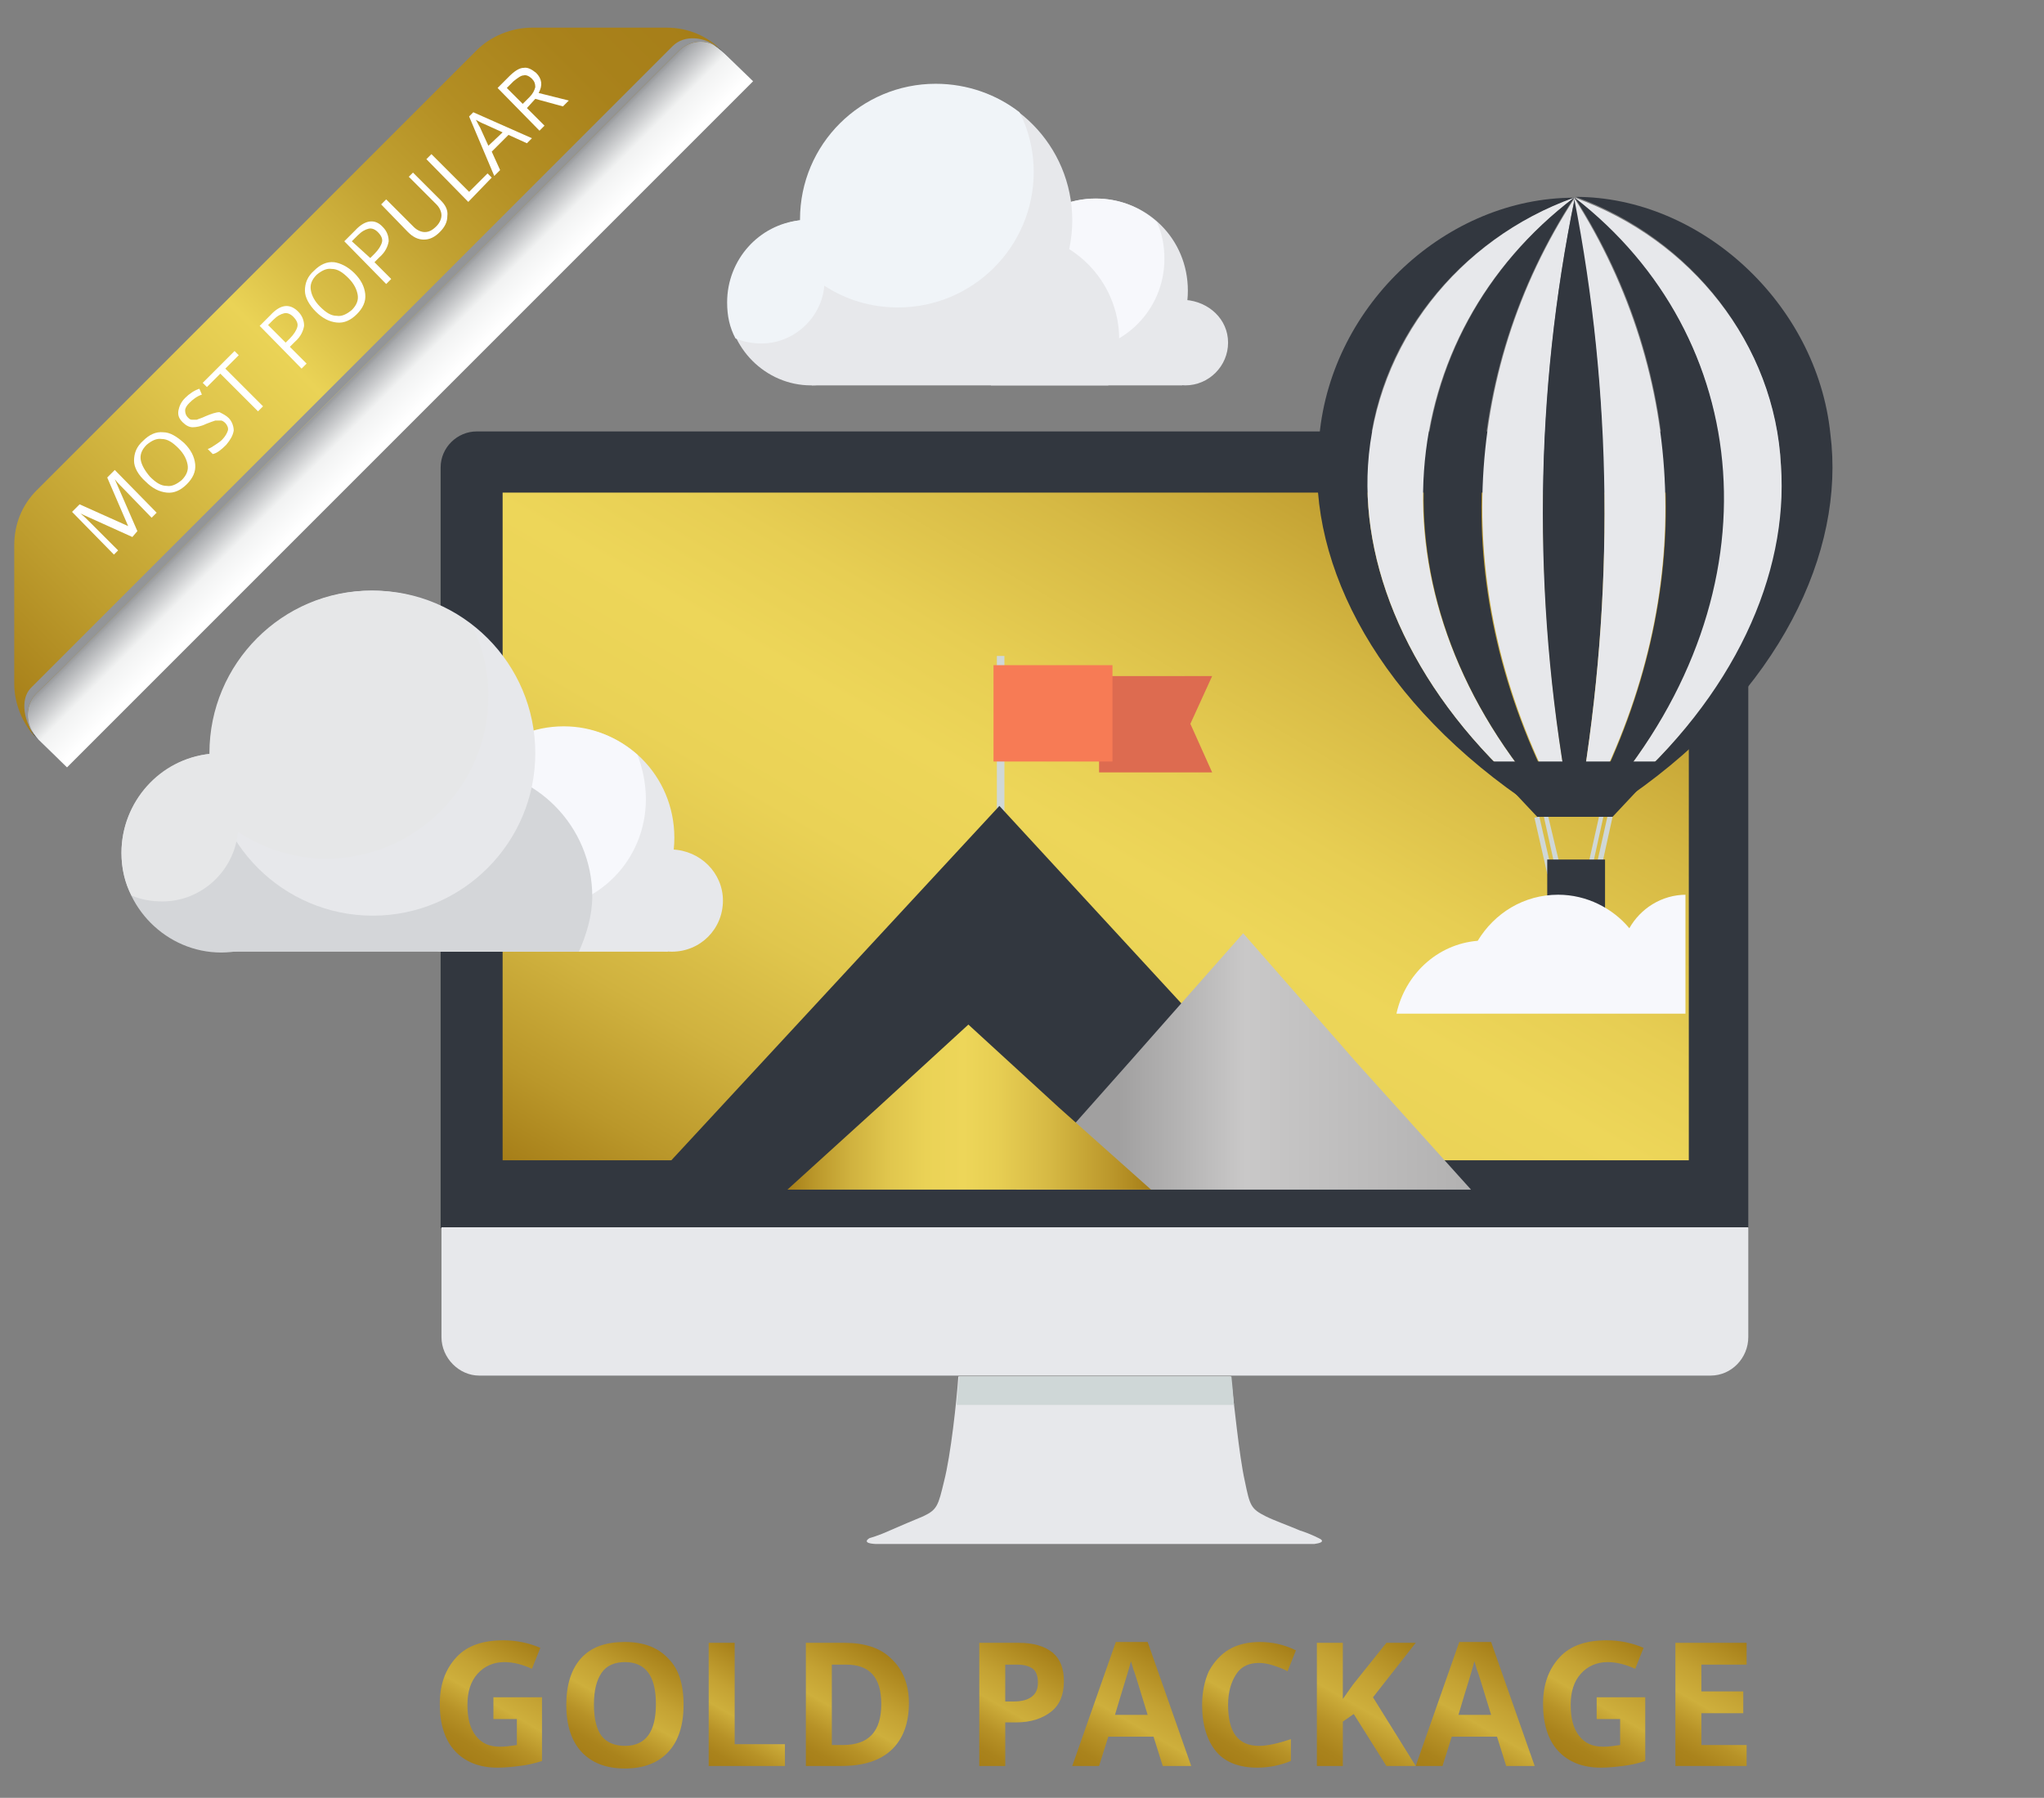 <?xml version="1.0" encoding="utf-8"?>
<!-- Generator: Adobe Illustrator 24.1.3, SVG Export Plug-In . SVG Version: 6.00 Build 0)  -->
<svg version="1.1" id="Layer_1" xmlns="http://www.w3.org/2000/svg" xmlns:xlink="http://www.w3.org/1999/xlink" x="0px" y="0px"
	 viewBox="0 0 244 214.6" style="enable-background:new 0 0 244 214.6;" xml:space="preserve">
<rect x="0" y="0" width="244" height="214.6" fill="#808080" stroke="none"/>
<style type="text/css">
	.st0{fill:url(#SVGID_1_);}
	.st1{fill:#E7E8EB;}
	.st2{fill:#F7F8FC;}
	.st3{fill:#F0F4F8;}
	.st4{fill:#CFD7D7;}
	.st5{fill:#32373F;}
	.st6{fill:url(#SVGID_2_);}
	.st7{fill:#BCC0C1;}
	.st8{fill:#F77B55;}
	.st9{fill:#8E8E8E;}
	.st10{fill:#727272;}
	.st11{fill:#A5A5A5;}
	.st12{fill:url(#SVGID_3_);}
	.st13{fill:#DD6B50;}
	.st14{fill:url(#SVGID_4_);}
	.st15{fill:url(#SVGID_5_);}
	.st16{fill:#D4D6D9;}
	.st17{fill:#E6E7E8;}
	.st18{fill:url(#SVGID_6_);}
	.st19{fill:url(#SVGID_7_);}
	.st20{fill:#939598;}
	.st21{fill:url(#SVGID_8_);}
	.st22{fill:url(#SVGID_9_);}
	.st23{fill:url(#SVGID_10_);}
	.st24{fill:url(#SVGID_11_);}
	.st25{fill:url(#SVGID_12_);}
	.st26{fill:url(#SVGID_13_);}
	.st27{fill:url(#SVGID_14_);}
	.st28{fill:url(#SVGID_15_);}
	.st29{fill:url(#SVGID_16_);}
	.st30{fill:url(#SVGID_17_);}
	.st31{fill:url(#SVGID_18_);}
	.st32{fill:#4C4E51;}
	.st33{fill:#4A515B;}
	.st34{fill:url(#SVGID_19_);}
	.st35{fill:url(#SVGID_20_);}
	.st36{fill:url(#SVGID_21_);}
	.st37{fill:url(#SVGID_22_);}
	.st38{fill:url(#SVGID_23_);}
	.st39{fill:url(#SVGID_24_);}
	.st40{fill:url(#SVGID_25_);}
	.st41{fill:url(#SVGID_26_);}
	.st42{fill:url(#SVGID_27_);}
	.st43{fill:url(#SVGID_28_);}
	.st44{fill:url(#SVGID_29_);}
	.st45{fill:url(#SVGID_30_);}
	.st46{fill:url(#SVGID_31_);}
	.st47{fill:url(#SVGID_32_);}
	.st48{fill:url(#SVGID_33_);}
	.st49{fill:url(#SVGID_34_);}
	.st50{fill:url(#SVGID_35_);}
	.st51{fill:url(#SVGID_36_);}
	.st52{fill:#DBDBDB;}
	.st53{fill:#252E3C;}
	.st54{fill:#FFFFFF;}
	.st55{fill:url(#SVGID_37_);}
</style>
<g>
	<path class="st5" d="M208.7,146.5V55.8c0-2.3-1.9-4.3-4.3-4.3H56.9c-2.3,0-4.3,1.9-4.3,4.3v90.8h156.1L208.7,146.5L208.7,146.5z"/>
	<path class="st1" d="M52.7,146.5v13.1c0,2.5,2.1,4.6,4.5,4.6h147c2.5,0,4.5-2.1,4.5-4.6v-13.1H52.7z"/>
	<path class="st1" d="M157.6,183.7c0,0-1.1-0.6-2.4-1c-1.4-0.6-3.1-1.2-4.1-1.7c-1.8-0.9-1.9-1.3-2.5-4.2c-0.7-3.1-1.3-9.6-1.7-12.5
		h-32.5c-0.2,2.9-0.9,9.4-1.7,12.5c-0.7,2.9-0.8,3.4-2.5,4.2c-1,0.4-2.6,1.1-4,1.7l0,0c-1.3,0.6-2.4,0.9-2.4,0.9s-1.1,0.6,0.7,0.7
		h52.4C158.4,184.1,157.6,183.7,157.6,183.7z"/>
	<path class="st4" d="M147.3,167.7c-0.1-1.3-0.2-2.5-0.3-3.4h-32.5c-0.1,0.9-0.2,2.1-0.3,3.4H147.3z"/>
	<linearGradient id="SVGID_1_" gradientUnits="userSpaceOnUse" x1="95.844" y1="159.195" x2="165.756" y2="38.105">
		<stop  offset="0" style="stop-color:#A67E18"/>
		<stop  offset="7.360638e-02" style="stop-color:#BA972A"/>
		<stop  offset="0.175" style="stop-color:#D0B23F"/>
		<stop  offset="0.278" style="stop-color:#E0C64D"/>
		<stop  offset="0.381" style="stop-color:#EAD256"/>
		<stop  offset="0.486" style="stop-color:#EDD659"/>
		<stop  offset="0.579" style="stop-color:#E7CE53"/>
		<stop  offset="0.72" style="stop-color:#D6B944"/>
		<stop  offset="0.891" style="stop-color:#BB972B"/>
		<stop  offset="1" style="stop-color:#A67E18"/>
	</linearGradient>
	<rect x="60" y="58.8" class="st0" width="141.6" height="79.7"/>
</g>
<g>
	<g>
		
			<rect x="183.9" y="97.4" transform="matrix(0.975 -0.223 0.223 0.975 -17.853 43.65)" class="st4" width="0.6" height="6.9"/>
	</g>
	<g>
		<polygon class="st4" points="185.8,104.3 184.3,97.5 184.8,97.4 186.4,104.1 		"/>
	</g>
	<g>
		<polygon class="st4" points="191,104.3 190.4,104.1 191.9,97.4 192.5,97.5 		"/>
	</g>
	<g>
		<polygon class="st4" points="189.9,104.3 189.4,104.1 190.9,97.4 191.4,97.5 		"/>
	</g>
	<rect x="184.7" y="102.6" class="st5" width="6.9" height="6.2"/>
	<g>
		<g>
			<path class="st5" d="M163.3,55.6c0.7-14.5,10.7-27,24.6-32c-15.1,0-28.9,12.6-30.4,28.4c-1.9,14.1,6.1,30.7,24,43.2h1.4
				C168.9,83.1,162.5,68.5,163.3,55.6z"/>
			<path class="st5" d="M212.6,55.6c0.8,12.9-5.7,27.6-19.4,39.4h1.4c17.8-12.4,25.7-29.1,23.9-43.2c-1.6-15.6-15.5-28.3-30.4-28.3
				C201.9,28.5,211.8,41,212.6,55.6z"/>
			<path class="st1" d="M163.3,55.6c-0.8,12.9,5.7,27.6,19.4,39.4h1.4c-21.1-24.6-17.8-55,3.8-71.4C174.2,28.5,164.2,41,163.3,55.6z
				"/>
			<path class="st5" d="M184.1,95h1.5c-12.6-24.1-11.4-50.3,2.3-71.4C166.5,39.9,163,70.4,184.1,95z"/>
			<path class="st1" d="M185.7,95h1.5c-4.2-23.9-4-48,0.8-71.4C174.3,44.6,173.1,70.9,185.7,95z"/>
			<path class="st5" d="M187.2,95h1.5c4-23.9,3.8-47.9-0.7-71.4C183.2,46.9,182.9,71,187.2,95z"/>
			<path class="st1" d="M188.7,95h1.5c12.4-24.1,11.2-50.2-2.3-71.4C192.5,47.1,192.7,71,188.7,95z"/>
			<path class="st5" d="M190.3,95h1.5c21-24.6,17.5-54.8-3.8-71.4C201.5,44.7,202.6,70.9,190.3,95z"/>
			<path class="st1" d="M191.8,95h1.4c13.9-11.9,20.3-26.5,19.4-39.4c-0.7-14.5-10.7-27-24.6-32C209.3,40.1,212.6,70.4,191.8,95z"/>
		</g>
		<polygon class="st5" points="183.5,97.5 177.3,90.9 188,90.9 198.7,90.9 192.5,97.5 		"/>
	</g>
</g>
<g>
	<g>
		<rect x="119" y="78.3" class="st4" width="0.9" height="19.4"/>
		<polygon class="st13" points="131.2,92.2 131.2,86.4 131.2,80.7 144.7,80.7 142.1,86.4 144.7,92.2 		"/>
		<polygon class="st8" points="118.6,90.9 118.6,85.2 118.6,79.4 132.8,79.4 132.8,85.2 132.8,90.9 		"/>
	</g>
	<polygon class="st5" points="119.3,96.2 98.1,119.1 76.9,142 119.3,142 161.6,142 140.4,119.1 	"/>
	<linearGradient id="SVGID_2_" gradientUnits="userSpaceOnUse" x1="121.3" y1="126.7" x2="175.6" y2="126.7">
		<stop  offset="0.226" style="stop-color:#A1A0A0"/>
		<stop  offset="0.503" style="stop-color:#C9C8C8"/>
		<stop  offset="1" style="stop-color:#B2B1B1"/>
	</linearGradient>
	<polygon class="st6" points="148.4,111.4 134.8,126.8 121.3,142 148.4,142 175.6,142 161.9,126.8 	"/>
	<linearGradient id="SVGID_3_" gradientUnits="userSpaceOnUse" x1="94" y1="132.15" x2="137.4" y2="132.15">
		<stop  offset="0" style="stop-color:#A67E18"/>
		<stop  offset="7.360638e-02" style="stop-color:#BA972A"/>
		<stop  offset="0.175" style="stop-color:#D0B23F"/>
		<stop  offset="0.278" style="stop-color:#E0C64D"/>
		<stop  offset="0.381" style="stop-color:#EAD256"/>
		<stop  offset="0.486" style="stop-color:#EDD659"/>
		<stop  offset="0.579" style="stop-color:#E7CE53"/>
		<stop  offset="0.72" style="stop-color:#D6B944"/>
		<stop  offset="0.891" style="stop-color:#BB972B"/>
		<stop  offset="1" style="stop-color:#A67E18"/>
	</linearGradient>
	<polygon class="st12" points="115.6,122.3 104.8,132.2 94,142 115.6,142 137.4,142 126.4,132.2 	"/>
</g>
<g>
	<path class="st1" d="M79.7,113.6c0.9-2,1.6-4.3,1.6-6.6c0-8.4-6.8-15.3-15.3-15.3c-8.4,0-15.3,6.8-15.3,15.3c0,2.4,0.5,4.6,1.6,6.6
		H79.7z"/>
	<path class="st1" d="M86.3,107.5c0,3.4-2.7,6.1-6.1,6.1s-6.1-2.7-6.1-6.1s2.7-6.1,6.1-6.1C83.6,101.5,86.3,104.2,86.3,107.5z"/>
	<path class="st16" d="M38.3,101.8c0,6.5-5.4,11.9-11.9,11.9s-11.9-5.4-11.9-11.9s5.4-11.9,11.9-11.9C33,89.9,38.3,95.2,38.3,101.8z
		"/>
	<path class="st1" d="M80.5,100c0,7.3-5.9,13.2-13.2,13.2s-13.2-5.9-13.2-13.2S60,86.8,67.3,86.8C74.6,86.7,80.5,92.6,80.5,100z"/>
	<path class="st2" d="M67.3,86.7c-7.3,0-13.2,5.9-13.2,13.2c0,1.9,0.4,3.7,1,5.3c2.3,2.1,5.4,3.4,8.8,3.4c7.4,0,13.2-5.9,13.2-13.2
		c0-1.9-0.4-3.7-1-5.3C73.7,88,70.7,86.7,67.3,86.7z"/>
	<path class="st16" d="M69.1,113.6c0.9-2,1.6-4.3,1.6-6.6c0-8.4-6.8-15.3-15.3-15.3c-8.4,0-20.7,6.8-20.7,15.3
		c0,2.4-9.1,4.6-8.2,6.6H69.1z"/>
	<path class="st1" d="M63.9,89.9c0,10.7-8.7,19.4-19.4,19.4s-19.4-8.7-19.4-19.4s8.7-19.4,19.4-19.4S63.9,79.2,63.9,89.9z"/>
	<path class="st17" d="M38.9,102.5c10.7,0,19.4-8.7,19.4-19.4c0-3-0.7-6-2-8.5c-3.3-2.5-7.5-4.1-12-4.1C33.7,70.5,25,79.2,25,89.9
		V90c-5.9,0.6-10.5,5.7-10.5,11.8c0,1.9,0.4,3.6,1.2,5.1c1.2,0.5,2.4,0.7,3.7,0.7c4.7,0,8.6-3.7,9-8.3
		C31.5,101.3,35.1,102.5,38.9,102.5z"/>
</g>
<g>
	<path class="st1" d="M141.1,46c0.8-1.7,1.3-3.6,1.3-5.5c0-7-5.7-12.7-12.7-12.7S117,33.5,117,40.5c0,2,0.4,3.8,1.3,5.5H141.1z"/>
	<path class="st1" d="M146.6,40.9c0,2.8-2.3,5.1-5.1,5.1s-5.1-2.3-5.1-5.1s2.3-5.1,5.1-5.1C144.3,36,146.6,38.1,146.6,40.9z"/>
	<path class="st1" d="M106.7,36.1c0,5.4-4.5,9.9-9.9,9.9s-9.9-4.5-9.9-9.9s4.5-9.9,9.9-9.9C102.3,26.3,106.7,30.7,106.7,36.1z"/>
	<path class="st1" d="M141.8,34.7c0,6.1-4.9,11-11,11c-6.1,0-11-4.9-11-11s4.9-11,11-11C136.9,23.7,141.8,28.5,141.8,34.7z"/>
	<path class="st2" d="M130.8,23.7c-6.1,0-11,4.9-11,11c0,1.6,0.3,3.1,0.9,4.4c1.9,1.7,4.5,2.8,7.3,2.8c6.1,0,11-4.9,11-11
		c0-1.6-0.3-3.1-0.9-4.4C136.1,24.7,133.6,23.7,130.8,23.7z"/>
	<path class="st1" d="M132.3,46c0.8-1.7,1.3-3.6,1.3-5.5c0-7-5.7-12.7-12.7-12.7s-17.2,5.7-17.2,12.7c0,2-7.6,3.8-6.8,5.5H132.3z"/>
	<path class="st1" d="M128,26.3c0,8.9-7.2,16.2-16.2,16.2s-16.2-7.2-16.2-16.2s7.4-16.2,16.3-16.2S128,17.4,128,26.3z"/>
	<path class="st3" d="M107.2,36.7c8.9,0,16.2-7.2,16.2-16.2c0-2.5-0.6-5-1.7-7.1c-2.7-2.1-6.2-3.4-10-3.4c-8.9,0-16.2,7.2-16.2,16.2
		v0.1c-4.9,0.5-8.7,4.7-8.7,9.8c0,1.6,0.3,3,1,4.3c1,0.4,2,0.6,3.1,0.6c3.9,0,7.2-3.1,7.5-6.9C101,35.8,104,36.7,107.2,36.7z"/>
</g>
<path class="st2" d="M201.3,106.8c-3,0-5.5,1.7-6.8,4c-2-2.4-5.1-4-8.5-4c-4.1,0-7.6,2.2-9.6,5.5c-4.9,0.4-8.7,4.1-9.7,8.7h34.5
	v-14.2H201.3z"/>
<g>
	<path class="st5" d="M86.2,6.1l2.6,2.6H78.4l2.6-2.6C82.5,4.7,84.9,4.7,86.2,6.1z"/>
	<g>
		<path class="st5" d="M4.3,88L7,90.6V80.2l-2.6,2.6C2.9,84.3,2.9,86.6,4.3,88z"/>
	</g>
</g>
<g>
	
		<linearGradient id="SVGID_4_" gradientUnits="userSpaceOnUse" x1="-452.015" y1="-256.728" x2="-452.015" y2="-231.296" gradientTransform="matrix(0.707 -0.707 -0.707 -0.707 186.993 -450.504)">
		<stop  offset="2.631580e-02" style="stop-color:#FFFFFF"/>
		<stop  offset="0.175" style="stop-color:#F1F2F2"/>
		<stop  offset="0.323" style="stop-color:#A7A9AC"/>
		<stop  offset="0.356" style="stop-color:#8C8E91"/>
		<stop  offset="0.407" style="stop-color:#66686A"/>
		<stop  offset="0.447" style="stop-color:#4C4C4E"/>
		<stop  offset="0.469" style="stop-color:#414042"/>
	</linearGradient>
	<path class="st14" d="M86.5,6.4c-1.8-1.7-4.1-2.6-6.5-2.6H63.8c-2.4,0-4.9,1-6.6,2.7L4.8,58.8c-1.8,1.8-2.7,4.1-2.7,6.6v16.5
		c0,2.3,0.9,4.6,2.5,6.4L8,91.6L89.9,9.7L86.5,6.4z"/>
	
		<linearGradient id="SVGID_5_" gradientUnits="userSpaceOnUse" x1="-509.998" y1="-241.213" x2="-394.099" y2="-241.213" gradientTransform="matrix(0.707 -0.707 -0.707 -0.707 186.993 -450.504)">
		<stop  offset="0" style="stop-color:#A67E18"/>
		<stop  offset="0.142" style="stop-color:#BE9D2E"/>
		<stop  offset="0.35" style="stop-color:#DEC44B"/>
		<stop  offset="0.458" style="stop-color:#EAD356"/>
		<stop  offset="0.532" style="stop-color:#D8BD46"/>
		<stop  offset="0.647" style="stop-color:#C2A232"/>
		<stop  offset="0.764" style="stop-color:#B38E23"/>
		<stop  offset="0.881" style="stop-color:#A9821B"/>
		<stop  offset="1" style="stop-color:#A67E18"/>
	</linearGradient>
	<path class="st15" d="M79.6,3.3H63.5c-2.4,0-4.9,1-6.6,2.7L4.4,58.5c-1.8,1.8-2.7,4.1-2.7,6.6v16.5c0,2.3,0.9,4.6,2.5,6.4
		C3,86.4,3,84.2,4.3,82.8L7,80.2L78.4,8.7l2.6-2.6c1.5-1.5,3.8-1.5,5.2,0l0,0C84.5,4.3,82.1,3.3,79.6,3.3z"/>
	<path class="st20" d="M85.9,5.8L85.9,5.8L85.9,5.8c-0.1-0.1-0.2-0.2-0.3-0.2c-1.5-1.2-3.9-1.5-5.3-0.1l-2.6,2.6L6.3,79.5l-2.6,2.6
		c-1.4,1.4-0.8,4.3,0.6,5.8C3,86.4,3,84.2,4.3,82.8L7,80.2L78.4,8.7l2.6-2.6c1.5-1.5,3.8-1.5,5.2,0l0,0C86.1,6,86,5.9,85.9,5.8
		L85.9,5.8z"/>
</g>
<g>
	<linearGradient id="SVGID_6_" gradientUnits="userSpaceOnUse" x1="56.002" y1="210.301" x2="64.017" y2="196.419">
		<stop  offset="0" style="stop-color:#A67E18"/>
		<stop  offset="0.124" style="stop-color:#AA831C"/>
		<stop  offset="0.277" style="stop-color:#B79227"/>
		<stop  offset="0.445" style="stop-color:#CBAB39"/>
		<stop  offset="0.465" style="stop-color:#CEAF3C"/>
		<stop  offset="0.645" style="stop-color:#C4A233"/>
		<stop  offset="0.977" style="stop-color:#A8811A"/>
		<stop  offset="1" style="stop-color:#A67E18"/>
	</linearGradient>
	<path class="st18" d="M58.9,202.6h5.8v7.6c-0.9,0.3-1.8,0.5-2.7,0.6c-0.8,0.1-1.7,0.2-2.6,0.2c-2.2,0-3.9-0.7-5.1-2
		c-1.2-1.3-1.8-3.2-1.8-5.6c0-2.4,0.7-4.2,2-5.6s3.2-2,5.6-2c1.5,0,3,0.3,4.4,0.9l-1,2.5c-1.1-0.5-2.2-0.8-3.3-0.8
		c-1.3,0-2.4,0.5-3.2,1.4c-0.8,0.9-1.2,2.1-1.2,3.7c0,1.6,0.3,2.8,1,3.7s1.6,1.3,2.9,1.3c0.7,0,1.3-0.1,2-0.2v-3.1h-2.8V202.6z"/>
	<linearGradient id="SVGID_7_" gradientUnits="userSpaceOnUse" x1="70.742" y1="210.145" x2="78.454" y2="196.786">
		<stop  offset="0" style="stop-color:#A67E18"/>
		<stop  offset="0.124" style="stop-color:#AA831C"/>
		<stop  offset="0.277" style="stop-color:#B79227"/>
		<stop  offset="0.445" style="stop-color:#CBAB39"/>
		<stop  offset="0.465" style="stop-color:#CEAF3C"/>
		<stop  offset="0.645" style="stop-color:#C4A233"/>
		<stop  offset="0.977" style="stop-color:#A8811A"/>
		<stop  offset="1" style="stop-color:#A67E18"/>
	</linearGradient>
	<path class="st19" d="M81.6,203.5c0,2.4-0.6,4.3-1.8,5.6s-2.9,2-5.2,2c-2.3,0-4-0.7-5.2-2s-1.8-3.2-1.8-5.6s0.6-4.3,1.8-5.6
		c1.2-1.3,2.9-1.9,5.2-1.9c2.3,0,4,0.7,5.2,2C81,199.2,81.6,201,81.6,203.5z M70.9,203.5c0,1.6,0.3,2.9,0.9,3.7
		c0.6,0.8,1.6,1.2,2.8,1.2c2.5,0,3.7-1.7,3.7-5c0-3.3-1.2-5-3.7-5c-1.2,0-2.2,0.4-2.8,1.3C71.2,200.6,70.9,201.8,70.9,203.5z"/>
	<linearGradient id="SVGID_8_" gradientUnits="userSpaceOnUse" x1="84.871" y1="210.972" x2="92.019" y2="198.592">
		<stop  offset="0" style="stop-color:#A67E18"/>
		<stop  offset="0.124" style="stop-color:#AA831C"/>
		<stop  offset="0.277" style="stop-color:#B79227"/>
		<stop  offset="0.445" style="stop-color:#CBAB39"/>
		<stop  offset="0.465" style="stop-color:#CEAF3C"/>
		<stop  offset="0.645" style="stop-color:#C4A233"/>
		<stop  offset="0.977" style="stop-color:#A8811A"/>
		<stop  offset="1" style="stop-color:#A67E18"/>
	</linearGradient>
	<path class="st21" d="M84.6,210.8v-14.7h3.1v12.1h6v2.6H84.6z"/>
	<linearGradient id="SVGID_9_" gradientUnits="userSpaceOnUse" x1="96.597" y1="211.023" x2="104.78" y2="196.849">
		<stop  offset="0" style="stop-color:#A67E18"/>
		<stop  offset="0.124" style="stop-color:#AA831C"/>
		<stop  offset="0.277" style="stop-color:#B79227"/>
		<stop  offset="0.445" style="stop-color:#CBAB39"/>
		<stop  offset="0.465" style="stop-color:#CEAF3C"/>
		<stop  offset="0.645" style="stop-color:#C4A233"/>
		<stop  offset="0.977" style="stop-color:#A8811A"/>
		<stop  offset="1" style="stop-color:#A67E18"/>
	</linearGradient>
	<path class="st22" d="M108.5,203.3c0,2.4-0.7,4.3-2.1,5.6c-1.4,1.3-3.4,1.9-6,1.9h-4.2v-14.7h4.6c2.4,0,4.3,0.6,5.6,1.9
		C107.8,199.3,108.5,201.1,108.5,203.3z M105.2,203.4c0-3.2-1.4-4.7-4.2-4.7h-1.7v9.6h1.3C103.7,208.3,105.2,206.7,105.2,203.4z"/>
	<linearGradient id="SVGID_10_" gradientUnits="userSpaceOnUse" x1="115.653" y1="210.131" x2="123.741" y2="196.122">
		<stop  offset="0" style="stop-color:#A67E18"/>
		<stop  offset="0.124" style="stop-color:#AA831C"/>
		<stop  offset="0.277" style="stop-color:#B79227"/>
		<stop  offset="0.445" style="stop-color:#CBAB39"/>
		<stop  offset="0.465" style="stop-color:#CEAF3C"/>
		<stop  offset="0.645" style="stop-color:#C4A233"/>
		<stop  offset="0.977" style="stop-color:#A8811A"/>
		<stop  offset="1" style="stop-color:#A67E18"/>
	</linearGradient>
	<path class="st23" d="M127,200.7c0,1.6-0.5,2.8-1.5,3.6c-1,0.8-2.4,1.3-4.2,1.3H120v5.2h-3.1v-14.7h4.7c1.8,0,3.1,0.4,4.1,1.2
		C126.6,198.1,127,199.2,127,200.7z M120,203.1h1c1,0,1.7-0.2,2.2-0.6c0.5-0.4,0.7-0.9,0.7-1.7c0-0.7-0.2-1.3-0.6-1.6
		c-0.4-0.3-1-0.5-1.9-0.5H120V203.1z"/>
	<linearGradient id="SVGID_11_" gradientUnits="userSpaceOnUse" x1="132.051" y1="213.199" x2="140.695" y2="198.226">
		<stop  offset="0" style="stop-color:#A67E18"/>
		<stop  offset="0.124" style="stop-color:#AA831C"/>
		<stop  offset="0.277" style="stop-color:#B79227"/>
		<stop  offset="0.445" style="stop-color:#CBAB39"/>
		<stop  offset="0.465" style="stop-color:#CEAF3C"/>
		<stop  offset="0.645" style="stop-color:#C4A233"/>
		<stop  offset="0.977" style="stop-color:#A8811A"/>
		<stop  offset="1" style="stop-color:#A67E18"/>
	</linearGradient>
	<path class="st24" d="M138.8,210.8l-1.1-3.5h-5.4l-1.1,3.5H128l5.2-14.8h3.8l5.2,14.8H138.8z M137,204.7c-1-3.2-1.5-5-1.7-5.4
		c-0.1-0.4-0.2-0.7-0.3-1c-0.2,0.9-0.9,3-1.9,6.4H137z"/>
	<linearGradient id="SVGID_12_" gradientUnits="userSpaceOnUse" x1="146.141" y1="210.041" x2="153.915" y2="196.575">
		<stop  offset="0" style="stop-color:#A67E18"/>
		<stop  offset="0.124" style="stop-color:#AA831C"/>
		<stop  offset="0.277" style="stop-color:#B79227"/>
		<stop  offset="0.445" style="stop-color:#CBAB39"/>
		<stop  offset="0.465" style="stop-color:#CEAF3C"/>
		<stop  offset="0.645" style="stop-color:#C4A233"/>
		<stop  offset="0.977" style="stop-color:#A8811A"/>
		<stop  offset="1" style="stop-color:#A67E18"/>
	</linearGradient>
	<path class="st25" d="M150.3,198.5c-1.2,0-2.1,0.4-2.7,1.3c-0.6,0.9-1,2.1-1,3.7c0,3.3,1.2,4.9,3.7,4.9c1,0,2.3-0.3,3.8-0.8v2.6
		c-1.2,0.5-2.6,0.8-4,0.8c-2.1,0-3.8-0.6-4.9-1.9c-1.1-1.3-1.7-3.2-1.7-5.6c0-1.5,0.3-2.9,0.8-4c0.6-1.1,1.4-2,2.4-2.6
		c1-0.6,2.3-0.9,3.7-0.9c1.4,0,2.9,0.3,4.3,1l-1,2.5c-0.5-0.3-1.1-0.5-1.7-0.7C151.4,198.6,150.8,198.5,150.3,198.5z"/>
	<linearGradient id="SVGID_13_" gradientUnits="userSpaceOnUse" x1="158.413" y1="211.566" x2="167.728" y2="195.432">
		<stop  offset="0" style="stop-color:#A67E18"/>
		<stop  offset="0.124" style="stop-color:#AA831C"/>
		<stop  offset="0.277" style="stop-color:#B79227"/>
		<stop  offset="0.445" style="stop-color:#CBAB39"/>
		<stop  offset="0.465" style="stop-color:#CEAF3C"/>
		<stop  offset="0.645" style="stop-color:#C4A233"/>
		<stop  offset="0.977" style="stop-color:#A8811A"/>
		<stop  offset="1" style="stop-color:#A67E18"/>
	</linearGradient>
	<path class="st26" d="M169,210.8h-3.5l-3.9-6.2l-1.3,0.9v5.3h-3.1v-14.7h3.1v6.7l1.2-1.7l4-5h3.5l-5.1,6.5L169,210.8z"/>
	<linearGradient id="SVGID_14_" gradientUnits="userSpaceOnUse" x1="173.07" y1="213.199" x2="181.714" y2="198.226">
		<stop  offset="0" style="stop-color:#A67E18"/>
		<stop  offset="0.124" style="stop-color:#AA831C"/>
		<stop  offset="0.277" style="stop-color:#B79227"/>
		<stop  offset="0.445" style="stop-color:#CBAB39"/>
		<stop  offset="0.465" style="stop-color:#CEAF3C"/>
		<stop  offset="0.645" style="stop-color:#C4A233"/>
		<stop  offset="0.977" style="stop-color:#A8811A"/>
		<stop  offset="1" style="stop-color:#A67E18"/>
	</linearGradient>
	<path class="st27" d="M179.8,210.8l-1.1-3.5h-5.4l-1.1,3.5H169l5.2-14.8h3.8l5.2,14.8H179.8z M178,204.7c-1-3.2-1.5-5-1.7-5.4
		c-0.1-0.4-0.2-0.7-0.3-1c-0.2,0.9-0.9,3-1.9,6.4H178z"/>
	<linearGradient id="SVGID_15_" gradientUnits="userSpaceOnUse" x1="187.719" y1="210.301" x2="195.734" y2="196.419">
		<stop  offset="0" style="stop-color:#A67E18"/>
		<stop  offset="0.124" style="stop-color:#AA831C"/>
		<stop  offset="0.277" style="stop-color:#B79227"/>
		<stop  offset="0.445" style="stop-color:#CBAB39"/>
		<stop  offset="0.465" style="stop-color:#CEAF3C"/>
		<stop  offset="0.645" style="stop-color:#C4A233"/>
		<stop  offset="0.977" style="stop-color:#A8811A"/>
		<stop  offset="1" style="stop-color:#A67E18"/>
	</linearGradient>
	<path class="st28" d="M190.6,202.6h5.8v7.6c-0.9,0.3-1.8,0.5-2.7,0.6c-0.8,0.1-1.7,0.2-2.6,0.2c-2.2,0-3.9-0.7-5.1-2
		c-1.2-1.3-1.8-3.2-1.8-5.6c0-2.4,0.7-4.2,2-5.6s3.2-2,5.6-2c1.5,0,3,0.3,4.4,0.9l-1,2.5c-1.1-0.5-2.2-0.8-3.3-0.8
		c-1.3,0-2.4,0.5-3.2,1.4c-0.8,0.9-1.2,2.1-1.2,3.7c0,1.6,0.3,2.8,1,3.7s1.6,1.3,2.9,1.3c0.7,0,1.3-0.1,2-0.2v-3.1h-2.8V202.6z"/>
	<linearGradient id="SVGID_16_" gradientUnits="userSpaceOnUse" x1="199.963" y1="210.839" x2="208.448" y2="196.142">
		<stop  offset="0" style="stop-color:#A67E18"/>
		<stop  offset="0.124" style="stop-color:#AA831C"/>
		<stop  offset="0.277" style="stop-color:#B79227"/>
		<stop  offset="0.445" style="stop-color:#CBAB39"/>
		<stop  offset="0.465" style="stop-color:#CEAF3C"/>
		<stop  offset="0.645" style="stop-color:#C4A233"/>
		<stop  offset="0.977" style="stop-color:#A8811A"/>
		<stop  offset="1" style="stop-color:#A67E18"/>
	</linearGradient>
	<path class="st29" d="M208.4,210.8H200v-14.7h8.5v2.6h-5.4v3.2h5v2.6h-5v3.8h5.4V210.8z"/>
</g>
<g>
	<path class="st54" d="M15.8,64.1l-6.2-2.8l0,0c0.4,0.3,0.8,0.7,1.3,1.2l3.2,3.2l-0.5,0.5l-5-5.1l0.9-0.9l5.8,2.6l0,0l-2.5-5.8
		l0.9-0.9l5,5.1l-0.6,0.6l-3.2-3.3c-0.4-0.4-0.8-0.8-1.2-1.3l0,0l2.7,6.2L15.8,64.1z"/>
	<path class="st54" d="M22,52.9c0.8,0.8,1.2,1.6,1.3,2.5c0.1,0.9-0.3,1.7-1,2.4c-0.7,0.7-1.5,1.1-2.4,1c-0.9-0.1-1.7-0.5-2.5-1.3
		C16.5,56.7,16,55.8,16,55c0-0.9,0.3-1.7,1.1-2.4c0.7-0.7,1.5-1.1,2.4-1C20.3,51.6,21.1,52.1,22,52.9z M17.9,56.9
		c0.7,0.7,1.3,1.1,2,1.1c0.6,0.1,1.2-0.2,1.8-0.7c0.6-0.6,0.8-1.2,0.7-1.8c-0.1-0.6-0.4-1.3-1.1-2c-0.7-0.7-1.3-1.1-2-1.1
		c-0.6-0.1-1.2,0.2-1.8,0.7c-0.6,0.6-0.8,1.2-0.7,1.8C16.9,55.5,17.3,56.2,17.9,56.9z"/>
	<path class="st54" d="M27.3,49.9c0.4,0.4,0.6,1,0.6,1.5c-0.1,0.6-0.4,1.1-0.9,1.7c-0.6,0.6-1.1,1-1.6,1.1l-0.6-0.6
		c0.3-0.1,0.6-0.3,0.9-0.5c0.3-0.2,0.6-0.4,0.8-0.6c0.4-0.4,0.6-0.8,0.7-1.1c0.1-0.3-0.1-0.7-0.3-0.9c-0.2-0.2-0.4-0.3-0.5-0.3
		c-0.2,0-0.4,0-0.7,0c-0.3,0.1-0.6,0.2-1.1,0.4c-0.6,0.3-1.2,0.4-1.6,0.4c-0.4,0-0.8-0.2-1.2-0.6c-0.4-0.4-0.6-0.8-0.5-1.4
		c0.1-0.5,0.3-1,0.8-1.5c0.5-0.5,1.1-0.9,1.7-1.1l0.3,0.7c-0.6,0.2-1.1,0.6-1.5,1c-0.3,0.3-0.5,0.6-0.5,0.9c0,0.3,0.1,0.6,0.3,0.8
		c0.2,0.2,0.3,0.3,0.5,0.3s0.4,0,0.6,0c0.2-0.1,0.6-0.2,1-0.4c0.7-0.3,1.3-0.5,1.7-0.5C26.6,49.4,27,49.6,27.3,49.9z"/>
	<path class="st54" d="M31.4,48.5l-0.6,0.6l-4.5-4.5l-1.6,1.6l-0.5-0.5l3.8-3.8l0.5,0.5L26.9,44L31.4,48.5z"/>
	<path class="st54" d="M35.6,37.2c0.5,0.5,0.7,1.1,0.7,1.7c-0.1,0.6-0.4,1.3-1.1,1.9l-0.6,0.6l2,2L36,44l-5-5.1l1.3-1.3
		C33.5,36.3,34.6,36.2,35.6,37.2z M34.1,40.9l0.5-0.5c0.5-0.5,0.8-1,0.9-1.4c0.1-0.4-0.1-0.8-0.5-1.2c-0.3-0.3-0.7-0.5-1.1-0.4
		c-0.4,0.1-0.8,0.3-1.3,0.8L32,38.8L34.1,40.9z"/>
	<path class="st54" d="M42.3,32.6c0.8,0.8,1.2,1.6,1.3,2.5c0.1,0.9-0.3,1.7-1,2.4c-0.7,0.7-1.5,1.1-2.4,1c-0.9-0.1-1.7-0.5-2.5-1.3
		c-0.8-0.8-1.3-1.7-1.3-2.5c0-0.9,0.3-1.7,1.1-2.4c0.7-0.7,1.5-1.1,2.4-1C40.6,31.4,41.5,31.8,42.3,32.6z M38.2,36.6
		c0.7,0.7,1.3,1.1,2,1.1c0.6,0.1,1.2-0.2,1.8-0.7c0.6-0.6,0.8-1.2,0.7-1.8c-0.1-0.6-0.4-1.3-1.1-2c-0.7-0.7-1.3-1.1-2-1.1
		c-0.6-0.1-1.2,0.2-1.8,0.7c-0.6,0.6-0.8,1.2-0.7,1.8C37.2,35.3,37.6,36,38.2,36.6z"/>
	<path class="st54" d="M45.7,27.1c0.5,0.5,0.7,1.1,0.7,1.7c-0.1,0.6-0.4,1.3-1.1,1.9l-0.6,0.6l2,2l-0.6,0.6l-5-5.1l1.3-1.3
		C43.6,26.2,44.8,26.1,45.7,27.1z M44.2,30.8l0.5-0.5c0.5-0.5,0.8-1,0.9-1.4c0.1-0.4-0.1-0.8-0.5-1.2c-0.3-0.3-0.7-0.5-1.1-0.4
		c-0.4,0.1-0.8,0.3-1.3,0.8l-0.7,0.7L44.2,30.8z"/>
	<path class="st54" d="M49.3,20.6l3.3,3.3c0.6,0.6,0.9,1.2,0.8,1.9c0,0.7-0.3,1.3-0.9,1.9c-0.6,0.6-1.2,0.9-1.9,0.9
		c-0.7,0-1.3-0.3-1.9-0.9l-3.2-3.3l0.6-0.6l3.3,3.3c0.4,0.4,0.9,0.6,1.3,0.6c0.5,0,0.9-0.2,1.4-0.7c0.4-0.4,0.6-0.9,0.6-1.3
		s-0.2-0.9-0.6-1.3l-3.3-3.3L49.3,20.6z"/>
	<path class="st54" d="M55.9,24.1l-5-5.1l0.6-0.6l4.5,4.5l2.2-2.2l0.5,0.5L55.9,24.1z"/>
	<path class="st54" d="M62.9,17.1l-2.2-1l-2,2l1,2.2L59,21L56,13.9l0.5-0.5l7,3.1L62.9,17.1z M60,15.8l-2.2-1
		c-0.3-0.1-0.6-0.3-1-0.5c0.2,0.3,0.3,0.6,0.5,0.9l1,2.2L60,15.8z"/>
	<path class="st54" d="M62.9,12.9L65,15l-0.6,0.6l-5-5.1l1.4-1.4c0.6-0.6,1.2-1,1.7-1c0.5-0.1,1,0.2,1.5,0.6
		c0.7,0.7,0.8,1.5,0.3,2.4l3.6,0.9l-0.7,0.7l-3.3-0.9L62.9,12.9z M62.4,12.4l0.8-0.8c0.4-0.4,0.6-0.8,0.7-1.2c0-0.4-0.1-0.7-0.4-1
		c-0.3-0.3-0.7-0.5-1-0.4c-0.3,0-0.7,0.3-1.2,0.7l-0.8,0.8L62.4,12.4z"/>
</g>
</svg>
